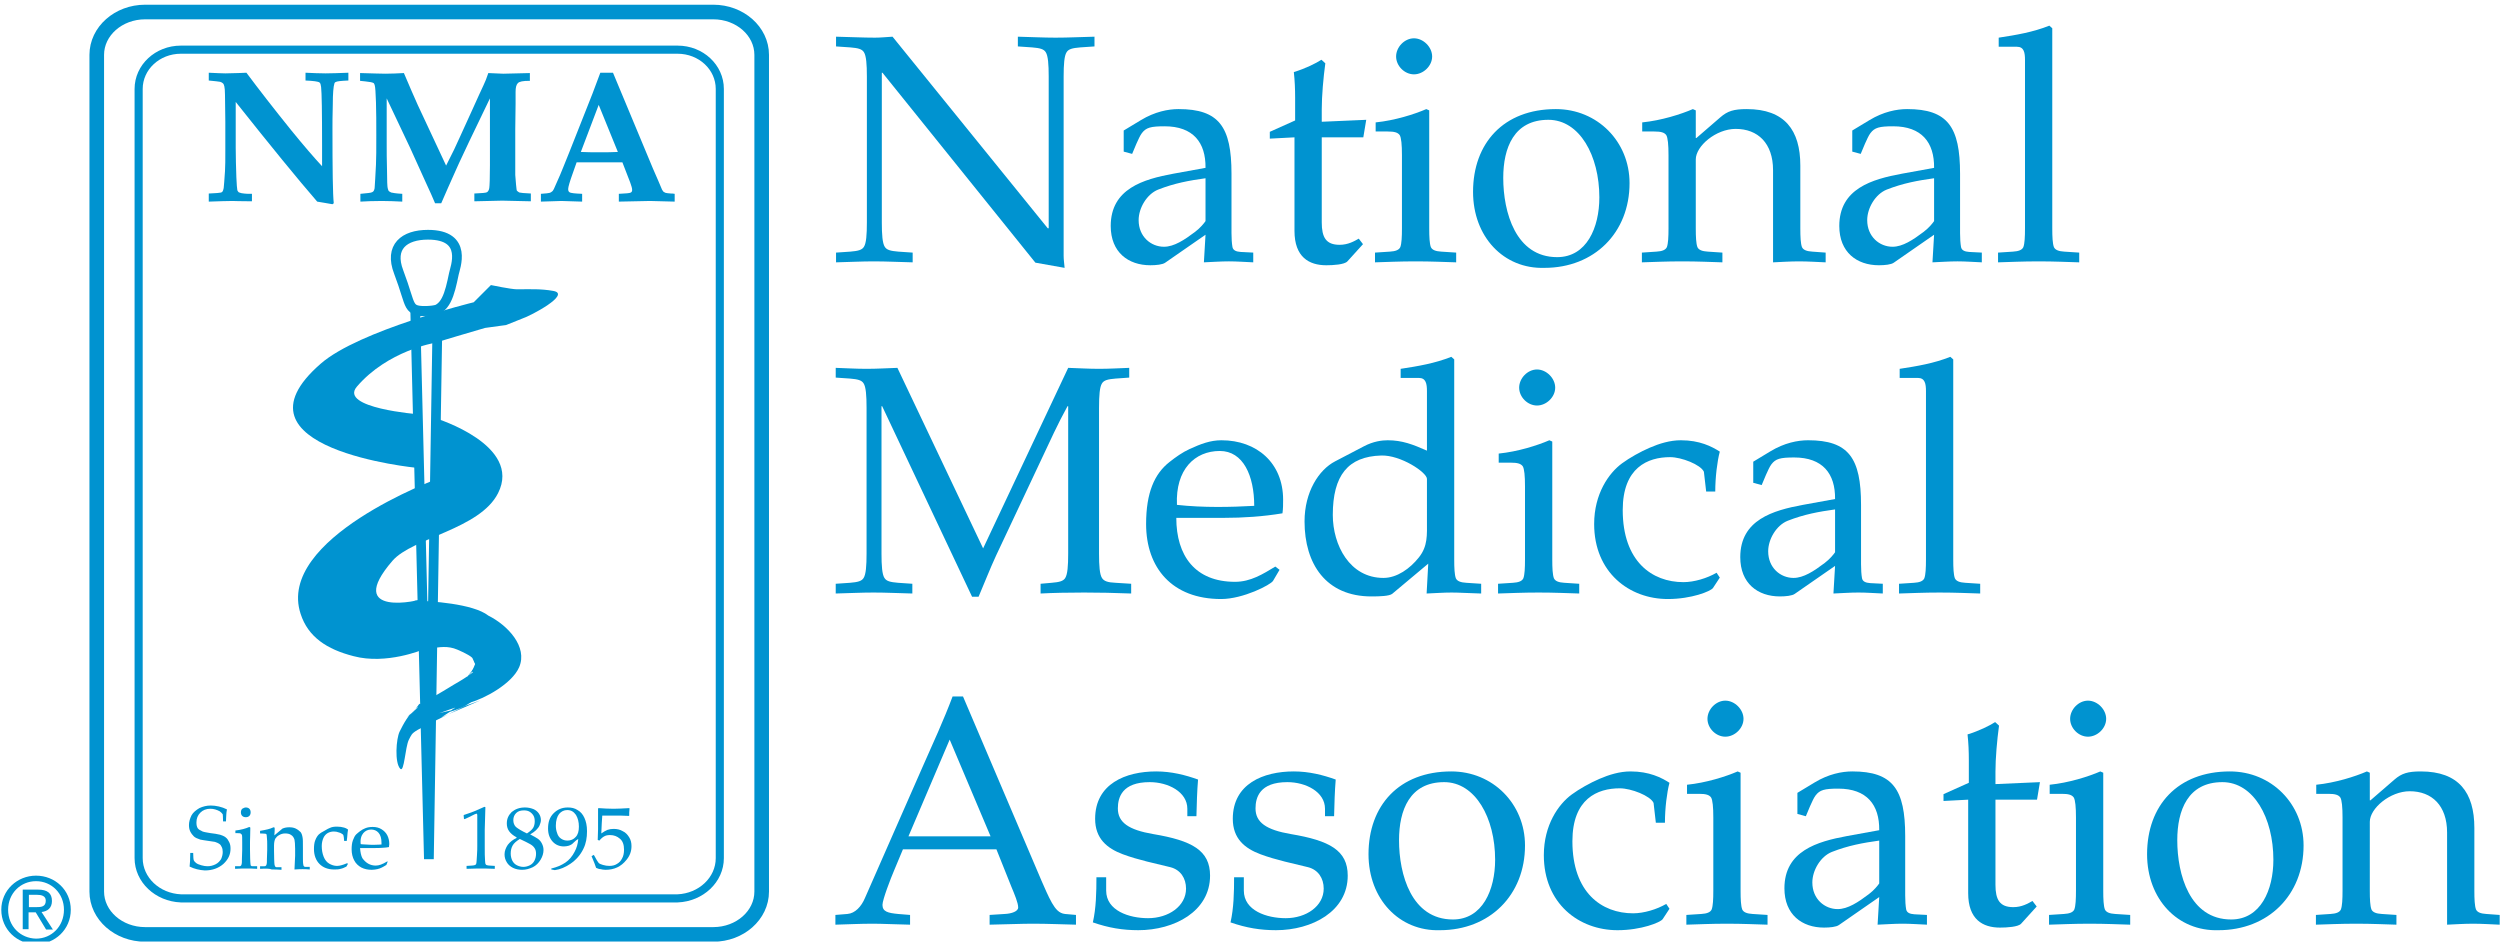 <?xml version="1.0" encoding="utf-8"?>
<!-- Generator: Adobe Illustrator 25.0.1, SVG Export Plug-In . SVG Version: 6.00 Build 0)  -->
<svg version="1.1" id="Layer_1" xmlns="http://www.w3.org/2000/svg" xmlns:xlink="http://www.w3.org/1999/xlink" x="0px" y="0px"
	 viewBox="0 0 770 290" style="enable-background:new 0 0 770 290;" xml:space="preserve">
<style type="text/css">
	.st0{fill:none;stroke:#0093D0;stroke-width:2;}
	.st1{fill:none;stroke:#0093D0;stroke-width:3;}
	.st2{fill:#0093D0;}
	.st3{fill:#5B57A6;}
	.st4{fill:none;stroke:#0093D0;stroke-width:2.5;}
	.st5{fill:none;stroke:#0093D0;stroke-width:4.5;}
</style>
<path class="st0" d="M129.5,163"/>
<polygon class="st1" points="127.9,96 134.8,95.5 132.1,264.6 "/>
<path class="st2" d="M145.9,93.1c0,0-35.3,8.6-47.1,18.9c-30.3,26.3,29.6,32.1,29.6,32.1l0.5-16.5c0,0-24.6-1.9-19-8.5
	c9.5-11.1,24-13.5,24-13.5l7-2.1l8.5-2.5l6.5-0.9l5-2c2.5-0.8,15.2-7.5,9.5-8.5c-3.9-0.7-7.2-0.5-11.2-0.5c-1.8,0-8-1.3-8-1.3"/>
<path class="st2" d="M134.4,128.9c0,0,26.5,8.2,19,23c-5.6,11.1-26.3,13.7-32.5,20.8c-15.3,17.7,9,12.3,9,11.7
	c0,2.7,0.3,15.7,0.3,15.7s-11.2,4.7-21.3,2c-8.2-2.1-14-5.9-16.3-13c-7.7-23.3,42.3-41.7,42.3-41.7L134.4,128.9z"/>
<path class="st3" d="M131.8,183.9"/>
<path class="st2" d="M146.6,205.1c1.5,1.8,1.8,1,0.2-1c-0.2-0.8-0.8,1.7-1.5,2.6c-0.1,0.2,1.5,0.9,1.4,0.9c-2,0.8-0.7-0.2-3.2,1.6
	c-4.7,2.9-2.8,1.8-2.5,2.2c1.3,2.1-0.4,6.1,3.7,5c4.5-1.2,13-5.8,15.2-10.9c2.7-6.3-3.5-12.9-9.5-15.9c-4.7-3.7-18-4.5-22.4-4.6
	c-2.5,0-1.3,11.4-1.3,13.9c0,3.3-7.4-1.2-0.8-1.2l-1.6,0.3c6.3,4.3,10.6-0.5,16.6,2.1c2.6,1.1,4.7,2.3,4.7,2.8"/>
<path class="st2" d="M146.6,205.1c0.8,0-3,3.7-2.7,3.3C144.3,208.1,146.2,205.4,146.6,205.1c1.7,1.1-6.4,5.5-6.7,5.7
	c-1.8,1.1-4.9,3-6.8,4c0.8-0.5-5.3,3.5-3.6,1.5l-1.6,2.2c-0.3,0.3,0.9-1,0.8-0.6l-3.4,3.1c0.2-0.2,2.3-2.4,2.7-2.5
	c-2.1,1.3-3.8,4.6-4.9,6.8c-1.1,2.2-1.6,9.7,0.2,11.5c1.2,1.2,1.5-6.6,2.6-8.9c1.6-3-0.2-1.7,17.4-10.5l4.7-1.7l-12,5.2l3.4-2.2
	l-4.4,1c0.8-0.1,7.3-2.7,4.5-1.3c-0.2,0.2-1.2,0.8-1.4,1c8.8-2.6,8.7-5.6,10.6-6.5c-0.3,0.4-0.4,1.3-0.7,1.7c0.3-0.2-0.3,0.2,0,0
	c2.1-1.4,3.5-4.7,2.2-6.8c-1.4-2.1-4.3-6.7-4.1-4.2L146.6,205.1z"/>
<path class="st1" d="M132.3,95.8c5,0,6.2-5.2,7.5-11.5c0.3-1.7,4.6-12-8-12c-7.3,0-12,3.7-9,11.5C127.1,95.1,125,95.8,132.3,95.8z"
	/>
<path class="st4" d="M208.7,276.7c7.2-0.3,13-5.7,13-12.4V27.4c0-6.7-5.8-12.1-13-12.1h-153c-7.2,0-13,5.4-13,12.1v236.9
	c0,6.7,5.8,12.1,13,12.4H208.7z"/>
<path class="st2" d="M64.4,59.6c2.2-0.1,3.4-0.2,3.7-0.3c0.2-0.1,0.4-0.2,0.5-0.4c0.1-0.2,0.2-0.5,0.3-1c0.1-0.7,0.2-2.5,0.4-5.2
	c0.1-1.6,0.1-3.6,0.1-6.1v-9.1l-0.1-8.2c0-1.4-0.1-2.3-0.2-2.7c-0.1-0.4-0.2-0.7-0.4-0.9c-0.2-0.2-0.5-0.4-0.9-0.5
	c-0.4-0.1-1.6-0.2-3.5-0.4v-2.4c2.3,0.1,4,0.2,5.1,0.2l4-0.1l2.5-0.1c3.8,5.1,8.3,10.9,13.7,17.6c3.9,4.8,7.1,8.5,9.6,11.2v-6.5
	c0-10.2-0.1-16.1-0.3-17.9c-0.1-0.7-0.2-1.2-0.5-1.4c-0.4-0.3-1.9-0.5-4.3-0.6v-2.4c2.2,0.1,4.3,0.2,6.2,0.2c1.8,0,4.2-0.1,7-0.2
	v2.4c-2.2,0.1-3.5,0.2-4,0.5c-0.2,0.1-0.2,0.2-0.3,0.4c-0.3,0.9-0.5,3.1-0.5,6.5c-0.1,3.4-0.1,5.9-0.1,7.5c0,12.6,0.1,20.2,0.4,22.9
	l-0.4,0.3c-1.5-0.3-3.1-0.5-4.7-0.8C91.8,55.3,83.4,45,72.6,31.4v14.1c0,2.9,0.1,6,0.2,9.1c0.1,2.2,0.2,3.5,0.3,4
	c0.1,0.2,0.2,0.4,0.4,0.6c0.2,0.1,0.5,0.2,0.9,0.3c1.2,0.2,2.1,0.2,2.6,0.2c0.1,0,0.3,0,0.6,0V62c-3.5,0-5.5-0.1-6-0.1
	c-1.8,0-4.2,0.1-7.3,0.2V59.6z"/>
<path class="st2" d="M111,62.1v-2.4c2.1-0.2,3.3-0.3,3.6-0.5c0.2-0.1,0.4-0.2,0.5-0.4c0.1-0.2,0.3-0.6,0.3-1.1
	c0.1-1.1,0.2-3.4,0.4-7c0.1-1.8,0.1-4.8,0.1-9c0-3.8,0-7.2-0.1-10.2c-0.1-2.9-0.2-4.7-0.4-5.3c-0.1-0.3-0.2-0.5-0.3-0.6
	c-0.2-0.1-0.4-0.2-0.9-0.3c-1.2-0.2-2.3-0.3-3.3-0.4v-2.4c3.8,0.1,6.4,0.2,7.8,0.2c1.9,0,3.8-0.1,5.7-0.2l2.4,5.6l1.9,4.3l8.7,18.6
	c1.9-3.7,3.3-6.6,4.2-8.7l3.6-7.9c2-4.4,3.2-7.1,3.7-8.1c0.5-1,1-2.3,1.5-3.8c2.4,0.1,3.9,0.2,4.6,0.2l8.2-0.2v2.4H163
	c-1.9,0-3,0.2-3.5,0.7c-0.5,0.5-0.7,1.4-0.7,2.7c0,1.6,0,2.8,0,3.6l-0.1,7.9v9.9c0,2.4,0,3.8,0,4.2c0.2,2.4,0.3,3.9,0.4,4.4
	c0,0.3,0.1,0.5,0.3,0.6c0.2,0.2,0.4,0.3,0.6,0.4c0.3,0.1,1.4,0.2,3.5,0.3v2.4l-8.8-0.2l-8.6,0.2v-2.4c2.3-0.1,3.6-0.2,3.9-0.4
	c0.3-0.2,0.6-0.6,0.7-1.3c0.1-0.7,0.2-3,0.2-7V30.3l-6.4,13.3l-3.1,6.6c-0.8,1.7-1.9,4.3-3.4,7.6c-0.9,2-1.6,3.6-2.1,4.8H134
	c-0.7-1.6-1.6-3.8-2.9-6.5c-2.1-4.7-3.7-8.2-4.8-10.6l-7.2-15.2v13.9c0,2.3,0,5.1,0.1,8.3c0,3.2,0.1,5,0.2,5.4
	c0.1,0.4,0.2,0.7,0.3,0.9c0.2,0.2,0.4,0.3,0.8,0.5c0.4,0.1,1.5,0.3,3.4,0.4v2.4c-2.1-0.1-4.1-0.2-6.3-0.2
	C114.9,61.9,112.7,62,111,62.1z"/>
<path class="st2" d="M184.4,32.3l5.9,14.5c-1.7,0.1-3.5,0.1-5.6,0.1c-2.2,0-4.1,0-5.8-0.1L184.4,32.3z M172.9,61.9l6.4,0.2v-2.4
	c-2.2-0.1-3.5-0.2-3.9-0.5c-0.3-0.2-0.4-0.5-0.4-1c0-0.6,0.5-2.3,1.4-4.8l1.2-3.4h14.1l2.4,6.2c0.4,1.1,0.6,1.8,0.6,2.3
	c0,0.4-0.1,0.6-0.4,0.8c-0.3,0.2-1.5,0.3-3.7,0.4v2.4l9.6-0.2l7.6,0.2v-2.4c-0.5-0.1-0.9-0.1-1.2-0.1c-0.9-0.1-1.4-0.1-1.6-0.2
	c-0.2-0.1-0.4-0.2-0.6-0.3c-0.2-0.2-0.3-0.4-0.5-0.7l-1.1-2.6l-1.7-3.9l-12.3-29.5h-3.9l-2.4,6.4l-7.2,18.2
	c-1.4,3.4-2.3,5.8-2.8,6.9c-1.1,2.5-1.7,3.9-1.9,4.3c-0.2,0.4-0.4,0.7-0.6,0.8c-0.2,0.2-0.4,0.3-0.7,0.4c-0.3,0.1-1.2,0.2-2.7,0.3
	v2.4L172.9,61.9z"/>
<path class="st2" d="M58.4,266.9c0.1-0.9,0.2-2.2,0.2-4.2h0.9c0,1.3,0.1,2.1,0.2,2.3c0.1,0.2,0.3,0.5,0.7,0.8
	c0.4,0.3,0.9,0.5,1.6,0.7c0.7,0.2,1.3,0.3,1.9,0.3c0.9,0,1.7-0.2,2.5-0.6c0.8-0.4,1.3-1,1.7-1.6c0.3-0.7,0.5-1.4,0.5-2.2
	c0-0.6-0.1-1.1-0.3-1.5c-0.2-0.4-0.4-0.8-0.8-1c-0.4-0.3-0.8-0.4-1.3-0.6c-0.3-0.1-1-0.1-2-0.3c-1-0.1-1.8-0.3-2.5-0.4
	c-0.9-0.3-1.6-0.6-2-1c-0.4-0.4-0.8-0.9-1.1-1.5c-0.3-0.6-0.4-1.3-0.4-2c0-1,0.3-2,0.8-3c0.5-0.9,1.4-1.6,2.4-2.2
	c1.1-0.5,2.2-0.8,3.5-0.8c0.8,0,1.6,0.1,2.5,0.3c0.9,0.2,1.7,0.5,2.5,0.9c-0.1,0.6-0.2,1.1-0.2,1.6c0,0.5-0.1,1.2-0.1,2.1h-0.9
	c0-1.4-0.1-2.1-0.1-2.2c-0.2-0.3-0.5-0.6-0.9-0.9c-0.9-0.5-1.9-0.8-2.9-0.8c-1.3,0-2.3,0.4-3.1,1.2c-0.8,0.8-1.2,1.8-1.2,3
	c0,0.8,0.1,1.3,0.4,1.8c0.3,0.4,0.8,0.7,1.5,1c0.5,0.2,1.3,0.3,2.4,0.5c1.1,0.1,2.1,0.3,3,0.5c0.8,0.3,1.4,0.5,1.8,0.9
	c0.4,0.3,0.7,0.8,1,1.4c0.3,0.6,0.4,1.2,0.4,2c0,1.8-0.7,3.3-2.2,4.7c-1.5,1.3-3.4,2-5.7,2C61.4,268,59.8,267.6,58.4,266.9z"/>
<path class="st2" d="M75.7,248.7c0.4,0,0.8,0.1,1.1,0.4c0.3,0.3,0.4,0.7,0.4,1.1c0,0.4-0.1,0.8-0.4,1.1c-0.3,0.3-0.7,0.4-1.1,0.4
	c-0.4,0-0.8-0.1-1.1-0.4c-0.3-0.3-0.4-0.7-0.4-1.1c0-0.4,0.1-0.8,0.4-1.1C75,248.9,75.3,248.7,75.7,248.7z M72.5,256.6v-0.8
	c1.7-0.2,3.2-0.6,4.3-1.1l0.3,0.2c0,1.9-0.1,3.4-0.1,4.4v2.4c0,2.3,0.1,3.6,0.1,3.8c0,0.4,0.1,0.8,0.1,1c0,0.1,0.1,0.1,0.2,0.2
	c0.1,0.1,0.2,0.1,0.3,0.1c0.1,0,0.6,0,1.5,0v0.8c-1.4-0.1-2.4-0.1-3.3-0.1c-0.7,0-1.9,0-3.5,0.1v-0.8l1.3,0c0.2,0,0.3,0,0.4-0.1
	c0.1-0.1,0.2-0.1,0.2-0.2c0.1-0.2,0.2-0.5,0.2-0.9c0-0.1,0-1.4,0.1-3.8v-2.3c0-1.3,0-2.1-0.1-2.4c-0.1-0.1-0.2-0.2-0.3-0.3
	C74.1,256.6,73.5,256.6,72.5,256.6z"/>
<path class="st2" d="M80.1,267.6v-0.8l1.3,0c0.2,0,0.3,0,0.4-0.1c0.1-0.1,0.2-0.1,0.2-0.2c0.1-0.2,0.2-0.5,0.2-0.9
	c0-0.1,0-1.4,0.1-3.8v-1.6c0-0.7,0-1.5-0.1-2.3c0-0.5-0.1-0.8-0.1-0.9c-0.1-0.1-0.2-0.2-0.3-0.2c-0.1,0-0.7-0.1-1.7-0.1v-0.8
	c1.8-0.3,3.1-0.6,3.9-1c0.2-0.1,0.3-0.1,0.4-0.1c0.1,0,0.1,0,0.1,0.1c0,0,0.1,0.1,0.1,0.2c0,0.1,0,0.1,0,0.2c0,0.3,0,1-0.1,2
	l2.5-2.1c0.7-0.3,1.4-0.4,2.1-0.4c0.7,0,1.4,0.1,2,0.4c0.6,0.3,1.1,0.7,1.5,1.1c0.3,0.4,0.5,1,0.6,1.7c0.1,0.4,0.1,1.5,0.1,3.4v2.4
	c0,1.2,0,2,0.1,2.4c0,0.3,0.1,0.5,0.2,0.6c0.1,0.1,0.2,0.2,0.4,0.2l1.4,0v0.8c-0.9-0.1-1.6-0.1-2.2-0.1c-0.5,0-1.3,0-2.5,0.1
	c0.1-2.2,0.2-3.6,0.2-4.2v-2.2c0-1.4-0.1-2.3-0.2-2.8c-0.2-0.6-0.5-1.1-1-1.4c-0.5-0.4-1.2-0.5-1.9-0.5c-0.7,0-1.3,0.2-1.8,0.5
	c-0.6,0.3-0.9,0.7-1.2,1.1c-0.2,0.4-0.4,1.1-0.4,2.1v1.6c0,2.3,0.1,3.6,0.1,3.8c0,0.4,0.1,0.8,0.2,1c0,0.1,0.1,0.1,0.2,0.2
	c0.1,0.1,0.2,0.1,0.3,0.1c0.1,0,0.5,0,1.5,0v0.8c-1.1-0.1-2.1-0.1-3-0.1C83.1,267.5,81.8,267.5,80.1,267.6z"/>
<path class="st2" d="M107.2,266l-0.5,0.9c-0.6,0.3-1.2,0.6-1.8,0.7c-0.6,0.2-1.3,0.2-2,0.2c-1.9,0-3.4-0.6-4.5-1.7
	c-1.1-1.1-1.7-2.7-1.7-4.6c0-1,0.1-2,0.4-2.7c0.3-0.8,0.7-1.4,1.1-1.8c0.3-0.3,0.9-0.7,1.7-1.1c0.8-0.5,1.4-0.8,1.7-0.9
	c0.6-0.3,1.3-0.4,2.2-0.4c0.8,0,1.5,0.1,2.2,0.3c0.4,0.1,0.8,0.3,1.2,0.6c-0.1,0.7-0.2,1.2-0.2,1.6c0,0.4-0.1,1-0.2,1.9h-0.8
	c-0.1-0.9-0.1-1.4-0.2-1.6c0-0.1-0.1-0.3-0.2-0.4c-0.3-0.2-0.7-0.5-1.2-0.6c-0.5-0.2-1-0.3-1.6-0.3c-0.7,0-1.4,0.2-1.9,0.5
	c-0.5,0.3-1,0.8-1.3,1.5c-0.3,0.7-0.5,1.5-0.5,2.5c0,1.2,0.2,2.3,0.6,3.3c0.4,1,1,1.7,1.7,2.1c0.7,0.4,1.5,0.7,2.4,0.7
	c0.5,0,0.9-0.1,1.3-0.2c0.4-0.1,1-0.3,1.7-0.6L107.2,266z"/>
<path class="st2" d="M111.9,256.6c0.6-0.7,1.4-1.1,2.4-1.1c0.9,0,1.7,0.3,2.3,1c0.6,0.7,0.9,1.7,0.9,3.1c0,0.1,0,0.3,0,0.5
	c-0.4,0-1.2,0.1-2.3,0.1c-0.5,0-1.4,0-2.7-0.1c-0.7,0-1.2-0.1-1.4-0.1C110.9,258.5,111.3,257.3,111.9,256.6z M119.3,265.3
	c-0.8,0.5-1.5,0.8-2,1c-0.5,0.2-1.1,0.3-1.6,0.3c-0.8,0-1.6-0.2-2.3-0.6c-0.7-0.4-1.3-1-1.8-1.7c-0.4-0.8-0.6-1.8-0.7-3.1h4.3
	c1,0,1.9,0,2.9-0.1c0.5,0,1.1-0.1,1.7-0.2c0-0.4,0.1-0.7,0.1-0.9c0-1-0.2-1.9-0.6-2.7c-0.4-0.8-1-1.4-1.8-1.9
	c-0.8-0.5-1.7-0.7-2.7-0.7c-0.8,0-1.6,0.1-2.3,0.4c-0.5,0.2-1.1,0.5-1.6,0.9c-0.5,0.4-0.9,0.7-1.2,1c-0.4,0.4-0.7,1-1,1.8
	c-0.3,0.8-0.4,1.8-0.4,2.8c0,1.3,0.3,2.5,0.8,3.4c0.5,1,1.3,1.7,2.2,2.2c1,0.5,2,0.7,3.2,0.7c0.6,0,1.2-0.1,1.7-0.2
	c0.5-0.1,1-0.3,1.4-0.5c0.3-0.1,0.7-0.4,1.4-0.8l0.4-1L119.3,265.3z"/>
<path class="st2" d="M143.1,252.3l-0.2-0.1l-0.1-1.1l0.1-0.1c1-0.3,2-0.7,3.1-1.1c1.7-0.7,2.7-1.2,3.2-1.4l0.3,0.1
	c-0.1,4.1-0.2,6.4-0.2,7v5c0,2,0,3.5,0.1,4.5c0,0.6,0.1,1,0.2,1.1c0.1,0.2,0.3,0.3,0.5,0.3c0.2,0.1,1,0.1,2.3,0.2v0.9
	c-2.3-0.1-3.7-0.1-4.2-0.1c-0.4,0-1.9,0-4.5,0.1v-0.9c1.4-0.1,2.1-0.1,2.3-0.2c0.2,0,0.4-0.1,0.5-0.2c0.1-0.1,0.2-0.2,0.2-0.4
	c0.1-0.3,0.1-1.1,0.2-2.4c0.1-1.3,0.1-2.3,0.1-3v-5.3c0-2.1,0-3.5,0-4c0-0.2,0-0.4-0.1-0.5c0,0-0.1-0.1-0.1-0.1
	c-0.1,0-0.3,0.1-0.6,0.2C144.6,251.6,143.6,252.1,143.1,252.3z"/>
<path class="st2" d="M158.9,254.7c-0.5-0.5-0.8-1.2-0.8-2.1c0-0.9,0.3-1.6,0.9-2.2c0.6-0.6,1.4-0.8,2.4-0.8c0.6,0,1.2,0.1,1.7,0.4
	c0.5,0.3,0.9,0.7,1.2,1.2c0.3,0.5,0.4,1.1,0.4,1.8c0,0.8-0.2,1.5-0.5,2c-0.4,0.6-1,1.1-1.9,1.7C160.6,255.9,159.5,255.2,158.9,254.7
	z M159.1,258.1c-1.1,0.5-2,1.2-2.7,2.1c-0.6,0.9-1,1.9-1,2.9c0,0.9,0.2,1.7,0.7,2.5c0.4,0.7,1.1,1.3,1.9,1.7
	c0.8,0.4,1.8,0.6,2.8,0.6c1.2,0,2.2-0.3,3.3-0.8c1-0.5,1.8-1.3,2.4-2.3c0.6-1,0.9-2,0.9-3c0-0.8-0.2-1.4-0.5-2
	c-0.3-0.6-0.7-1.1-1.3-1.5c-0.4-0.3-1.2-0.7-2.3-1.3V257c0.8-0.5,1.4-0.9,1.8-1.3c0.5-0.5,0.9-1,1.1-1.5c0.2-0.5,0.4-1.1,0.4-1.6
	c0-0.7-0.2-1.4-0.6-2c-0.4-0.6-1-1.1-1.7-1.4c-0.8-0.3-1.6-0.5-2.6-0.5c-1.7,0-3,0.5-4.1,1.4c-1,1-1.5,2.1-1.5,3.5
	c0,0.9,0.2,1.7,0.7,2.4c0.5,0.7,1.2,1.3,2.3,1.9V258.1z M163.3,260c0.7,0.4,1.1,0.8,1.4,1.3c0.3,0.5,0.4,1,0.4,1.7
	c0,0.8-0.2,1.5-0.5,2.1c-0.3,0.6-0.8,1.1-1.4,1.4c-0.6,0.3-1.3,0.5-2,0.5c-0.7,0-1.4-0.2-2-0.5c-0.6-0.3-1.1-0.8-1.4-1.4
	c-0.3-0.6-0.5-1.4-0.5-2.2c0-1,0.2-1.8,0.6-2.5c0.4-0.7,1.1-1.3,2.2-2C161.6,259.1,162.6,259.6,163.3,260z"/>
<path class="st2" d="M172.2,250.7c0.7-0.8,1.5-1.2,2.5-1.2c1.2,0,2,0.5,2.7,1.5c0.6,1,0.9,2.2,0.9,3.6c0,1.4-0.3,2.5-1,3.2
	c-0.6,0.7-1.5,1.1-2.5,1.1c-0.8,0-1.4-0.2-2-0.6c-0.6-0.4-1-1-1.2-1.7c-0.3-0.8-0.4-1.5-0.4-2.3
	C171.2,252.7,171.6,251.5,172.2,250.7z M170.9,268c1.6-0.2,3.2-0.9,4.7-1.9c1.8-1.2,3.2-2.8,4.1-4.7c0.8-1.6,1.1-3.4,1.1-5.4
	c0-1.7-0.3-3-0.8-4.1c-0.5-1.1-1.2-1.9-2.1-2.4c-0.9-0.6-1.9-0.8-3-0.8c-1.8,0-3.2,0.6-4.4,1.8c-1.2,1.2-1.7,2.7-1.7,4.7
	c0,1.7,0.5,3,1.4,4c0.9,1,2.1,1.5,3.5,1.5c0.5,0,1-0.1,1.4-0.2c0.3-0.1,0.6-0.2,0.9-0.4c0.2-0.1,0.4-0.3,0.7-0.6
	c0.5-0.5,1-0.9,1.4-1.1c-0.1,1.5-0.5,2.8-1.1,3.9c-0.7,1.4-1.7,2.6-2.9,3.4c-1.2,0.8-2.6,1.4-4.3,1.8v0.3L170.9,268z"/>
<path class="st2" d="M183.6,267.3c-0.2-0.6-0.4-1.1-0.5-1.4l-0.9-2.2l0.7-0.4c0.8,1.5,1.3,2.3,1.5,2.5c0.2,0.2,0.6,0.4,1.3,0.6
	c0.7,0.2,1.3,0.3,2,0.3c0.9,0,1.7-0.2,2.3-0.6c0.7-0.4,1.2-0.9,1.6-1.7c0.4-0.7,0.6-1.6,0.6-2.7c0-1.5-0.4-2.7-1.3-3.4
	c-0.8-0.7-1.8-1.1-3-1.1c-0.7,0-1.3,0.1-1.8,0.4c-0.4,0.2-0.9,0.6-1.5,1.3l-0.5-0.2l0.1-3.3c0-0.5,0-0.9,0-1.2v-2.4
	c0-0.7,0-1.4,0-2.1c0-0.3,0-0.5,0-0.7l0.2-0.1c1.5,0.1,3,0.2,4.6,0.2c1.3,0,3-0.1,4.8-0.2l0.1,0.1c0,0.5-0.1,0.9-0.1,1.3
	c0,0.2,0,0.5,0,0.9l-0.1,0.1c-1.2-0.1-3.1-0.1-5.6-0.1c-0.9,0-1.8,0-2.6,0c-0.1,1.2-0.2,3.1-0.3,5.5c0.7-0.5,1.4-0.9,1.9-1.1
	c0.6-0.2,1.2-0.3,1.9-0.3c1,0,2,0.2,2.8,0.7c0.9,0.4,1.5,1.1,2,1.9c0.5,0.8,0.7,1.7,0.7,2.7c0,1.6-0.5,3-1.6,4.3c-1.6,2-3.7,3-6.4,3
	c-0.6,0-1.1-0.1-1.5-0.2C184.5,267.7,184.1,267.5,183.6,267.3z"/>
<path class="st2" d="M2.5,280.2c0-5,3.8-8.8,8.6-8.8c4.8,0,8.6,3.8,8.6,8.8c0,5.1-3.8,8.9-8.6,8.9C6.3,289,2.5,285.3,2.5,280.2z
	 M11.1,290.8c5.8,0,10.7-4.5,10.7-10.6c0-6.1-4.9-10.5-10.7-10.5c-5.8,0-10.7,4.5-10.7,10.5C0.4,286.3,5.3,290.8,11.1,290.8z
	 M8.9,281H11l3.2,5.3h2.1l-3.5-5.4c1.8-0.2,3.2-1.2,3.2-3.4c0-2.4-1.4-3.5-4.3-3.5H7v12.2h1.8V281z M8.9,279.4v-3.8h2.5
	c1.3,0,2.7,0.3,2.7,1.8c0,1.9-1.4,2-3,2H8.9z"/>
<path class="st5" d="M219.7,287.8c8.2,0,14.9-5.9,14.9-13.2V16.9c0-7.3-6.7-13.2-14.9-13.2h-175c-8.2,0-14.9,5.9-14.9,13.2v257.7
	c0,7.3,6.7,13.2,14.9,13.2H219.7z"/>
<g>
	<path class="st2" d="M267,23.6c0-3.8-0.2-6.4-0.9-7.5c-0.6-1-1.8-1.3-4.2-1.5l-4.4-0.3v-3c4.4,0.1,8.4,0.3,12,0.3
		c1.8,0,3.6-0.2,5.4-0.3l47.8,59h0.3V23.6c0-3.8-0.2-6.4-0.9-7.5c-0.6-1-1.8-1.3-4.2-1.5l-4.4-0.3l0-3c4,0.1,8,0.3,11.6,0.3
		c4,0,7.6-0.2,12-0.3v3l-4.4,0.3c-2.4,0.2-3.6,0.5-4.2,1.5c-0.7,1.1-0.9,3.7-0.9,7.5v55.2c0,1.2,0.2,2.5,0.3,3.7l-9-1.6l-47.1-58.5
		h-0.2v46.1c0,3.8,0.2,6.4,0.9,7.5c0.6,1,1.8,1.3,4.2,1.5l4.4,0.3l0,3c-4.4-0.1-8-0.3-12-0.3c-3.6,0-7.6,0.2-11.6,0.3v-3l4.4-0.3
		c2.4-0.2,3.6-0.5,4.2-1.5c0.7-1.1,0.9-3.7,0.9-7.5V23.6z"/>
	<path class="st2" d="M371.3,51.7c0.1-7.8-3.8-12.8-12.6-12.8c-4.3,0-5.7,0.4-7,2.1c-0.6,0.8-1.1,2-1.7,3.3l-1.3,3.1l-2.6-0.7v-6.5
		l5.3-3.2c4.3-2.6,8.4-3.4,11.6-3.4c12.5,0,16.3,5.5,16.3,19.9v18.3c0,1.6,0.1,3.2,0.3,4.3c0.2,1,1.1,1.4,2.5,1.5l3.9,0.2l0,3
		c-2.5-0.1-5-0.3-7.5-0.3c-2.6,0-5.1,0.2-7.7,0.3l0.5-8.5l-12.4,8.6c-0.8,0.6-2.8,0.8-4.6,0.8c-6.8,0-12.2-4-12.2-12.1
		c0-11.5,10.1-14.4,19.3-16.1L371.3,51.7z M371.3,54.9c-5,0.7-9.5,1.5-14.6,3.5c-3.5,1.4-6,5.7-6,9.4c0,5.1,3.8,8.2,7.8,8.2
		c3.1,0,6.3-2.1,9.6-4.6c1.6-1.2,2.8-2.7,3.2-3.3V54.9z"/>
	<path class="st2" d="M391.1,42.7v-2.1l7.8-3.5v-7c0-2.6-0.1-5.2-0.4-7.9c3.6-1.1,6.8-2.7,8.5-3.8l1.2,1.1c-0.6,4.4-1.1,10-1.1,14.2
		v3.8l13.7-0.6l-0.9,5.4h-12.8v26.2c0,4.6,1.3,6.9,5.5,6.9c2.6,0,4.5-1.1,5.9-1.9l1.3,1.7l-4.8,5.3c-0.9,1-4.4,1.2-6.5,1.2
		c-5.3,0-9.8-2.5-9.8-10.6V42.3L391.1,42.7z"/>
	<path class="st2" d="M440.2,70.3c0,2.7,0.1,4.7,0.5,5.8c0.4,0.9,1.5,1.3,3.2,1.4l4.6,0.3l0,3c-3.6-0.1-7.6-0.3-12.5-0.3
		c-4.9,0-8.9,0.2-12.5,0.3v-3l4.6-0.3c1.7-0.1,2.8-0.5,3.2-1.4c0.4-1.1,0.5-3.1,0.5-5.8V47.8c0-3.2-0.2-5.4-0.7-6.2
		c-0.6-0.8-1.6-1.1-3.7-1.1h-3.7v-2.8c5.9-0.6,11.9-2.5,15.6-4.1l0.9,0.4V70.3z M441.1,17.4c0,2.9-2.7,5.5-5.6,5.5
		c-2.9,0-5.5-2.6-5.5-5.5c0-2.9,2.6-5.6,5.5-5.6C438.4,11.8,441.1,14.5,441.1,17.4z"/>
	<path class="st2" d="M453.7,59.1c0-15,9.4-25.5,25.5-25.5c12.8,0,22.7,10,22.7,22.8c0,15.3-10.9,26.1-26.2,26.1
		C463.1,82.9,453.7,72.9,453.7,59.1z M463,54.8c0,10.5,3.8,24.4,16.6,24.4c9.1,0,13-9.1,13-18.4c0-12.9-6.1-23.9-15.7-23.9
		C466.3,36.9,463,45.5,463,54.8z"/>
	<path class="st2" d="M522.3,70.3c0,2.7,0.1,4.7,0.5,5.8c0.4,0.9,1.5,1.3,3.2,1.4l4.5,0.3v3c-3.5-0.1-7.5-0.3-12.4-0.3
		c-4.9,0-8.9,0.2-12.4,0.3v-3l4.5-0.3c1.7-0.1,2.8-0.5,3.2-1.4c0.4-1.1,0.5-3.1,0.5-5.8V47.8c0-3.2-0.2-5.4-0.7-6.2
		c-0.6-0.8-1.6-1.1-3.7-1.1h-3.7v-2.8c5.9-0.6,11.9-2.5,15.6-4.1l0.9,0.4v8.5h0.2l7.4-6.4c2.2-1.9,4.1-2.5,8.1-2.5
		c11.7,0,16.5,6.5,16.5,17.4v19.3c0,2.7,0.1,4.7,0.5,5.8c0.4,0.9,1.5,1.3,3.2,1.4l4.1,0.3v3c-2.5-0.1-5.4-0.3-8.2-0.3
		s-5.7,0.2-8,0.3V52.4c0-8.3-4.7-12.7-11.5-12.7c-6.1,0-12.3,5.3-12.3,9.4V70.3z"/>
	<path class="st2" d="M595.7,51.7c0.1-7.8-3.8-12.8-12.6-12.8c-4.3,0-5.7,0.4-7,2.1c-0.6,0.8-1.1,2-1.7,3.3l-1.3,3.1l-2.6-0.7v-6.5
		l5.3-3.2c4.3-2.6,8.4-3.4,11.6-3.4c12.5,0,16.3,5.5,16.3,19.9v18.3c0,1.6,0.1,3.2,0.3,4.3c0.2,1,1.1,1.4,2.5,1.5l3.9,0.2v3
		c-2.5-0.1-5-0.3-7.5-0.3c-2.6,0-5.1,0.2-7.7,0.3l0.5-8.5l-12.4,8.6c-0.8,0.6-2.8,0.8-4.6,0.8c-6.8,0-12.2-4-12.2-12.1
		c0-11.5,10.1-14.4,19.3-16.1L595.7,51.7z M595.7,54.9c-5,0.7-9.5,1.5-14.6,3.5c-3.5,1.4-6,5.7-6,9.4c0,5.1,3.8,8.2,7.8,8.2
		c3.1,0,6.3-2.1,9.6-4.6c1.6-1.2,2.8-2.7,3.2-3.3V54.9z"/>
	<path class="st2" d="M623.7,18.5c0-2.3-0.3-4.1-2.5-4.1h-5.6v-2.8c5.3-0.8,10.6-1.7,15.6-3.7l0.9,0.8v61.6c0,2.7,0.1,4.7,0.5,5.8
		c0.4,0.9,1.5,1.3,3.2,1.4l4.6,0.3v3c-3.6-0.1-7.6-0.3-12.5-0.3c-4.9,0-8.9,0.2-12.5,0.3v-3l4.6-0.3c1.7-0.1,2.8-0.5,3.2-1.4
		c0.4-1.1,0.5-3.1,0.5-5.8V18.5z"/>
	<path class="st2" d="M338.5,170.5c0,3.8,0.2,6.4,0.9,7.5c0.6,1,1.8,1.4,4.2,1.5l4.8,0.3l0,3c-5.2-0.2-9.9-0.3-14.5-0.3
		c-4.9,0-9.6,0.1-13.4,0.3v-3l3.4-0.3c2.4-0.2,3.6-0.5,4.2-1.5c0.7-1.1,0.9-3.7,0.9-7.5v-45.4h-0.2c-1.5,2.7-2.9,5.5-4.2,8.2
		l-17.8,37.8c-1.9,4.1-3.6,8.5-5.4,12.7h-2l-27.7-58.7h-0.2v45.4c0,3.8,0.2,6.4,0.9,7.5c0.6,1,1.8,1.3,4.2,1.5l4.4,0.3l0,3
		c-4.4-0.1-8-0.3-12-0.3c-3.6,0-7.6,0.2-11.6,0.3v-3l4.4-0.3c2.4-0.2,3.6-0.5,4.2-1.5c0.7-1.1,0.9-3.7,0.9-7.5v-44.9
		c0-3.8-0.2-6.4-0.9-7.5c-0.6-1-1.8-1.3-4.2-1.5l-4.4-0.3v-3c3.1,0.1,6.3,0.3,9.5,0.3c3.2,0,6.4-0.2,9.5-0.3l26.4,55.6l26.2-55.6
		c3.2,0.1,6.3,0.3,9.5,0.3c3.2,0,6.4-0.2,9.3-0.3v3l-4.2,0.3c-2.4,0.2-3.6,0.5-4.2,1.5c-0.7,1.1-0.9,3.7-0.9,7.5V170.5z"/>
	<path class="st2" d="M395.2,153.9c0,1.4,0,2.8-0.2,4.2c-6,1-12.1,1.4-18.1,1.4h-14.6c0,11.7,5.8,19.7,18.1,19.7
		c4.8,0,8.6-2.4,12.4-4.7l1.3,1l-2,3.4c-0.7,1.2-9.2,5.6-16,5.6c-15.1,0-23.1-9.6-23.1-23.1c0-9.7,2.6-15.5,7.2-19.1
		c1.9-1.5,4-3,6.2-4c3.5-1.6,6.4-2.7,9.8-2.7C387.1,135.6,395.2,142.6,395.2,153.9z M362.5,155.5c8.2,0.9,16.6,0.7,23.8,0.3
		c0-9.3-3.4-16.9-10.6-16.9C368,138.9,362,144.6,362.5,155.5z"/>
	<path class="st2" d="M439.5,120.5c0-2.3-0.3-4.1-2.5-4.1h-5.6v-2.8c5.3-0.8,10.6-1.7,15.6-3.7l0.9,0.8v61.6c0,2.7,0.1,4.7,0.5,5.8
		c0.4,0.9,1.5,1.3,3.2,1.4l4.6,0.3l0,3c-4.1-0.1-6.6-0.3-9.1-0.3c-2.6,0-5.1,0.2-7.7,0.3l0.5-9.2l-11.1,9.3
		c-0.9,0.7-3.8,0.8-6.4,0.8c-14,0-20.6-10-20.6-23.1c0-9.1,4.4-15.9,9.4-18.5l8.8-4.6c3-1.6,5.7-1.9,7.4-1.9c4.5,0,7.8,1.3,12.1,3.2
		V120.5z M439.5,147.5c0-2-8.1-7.4-14.1-7.2c-10.2,0.3-14.9,6.1-14.9,18.3c0,9.3,5.2,19.4,15.6,19.4c4.2,0,8.2-2.9,10.9-6.3
		c2.8-3.5,2.5-6.9,2.5-11.3V147.5z"/>
	<path class="st2" d="M478.1,172.3c0,2.7,0.1,4.7,0.5,5.8c0.4,0.9,1.5,1.3,3.2,1.4l4.6,0.3v3c-3.6-0.1-7.6-0.3-12.5-0.3
		c-4.9,0-8.9,0.2-12.5,0.3v-3l4.6-0.3c1.7-0.1,2.8-0.5,3.2-1.4c0.4-1.1,0.5-3.1,0.5-5.8v-22.5c0-3.2-0.2-5.4-0.7-6.2
		c-0.6-0.8-1.6-1.1-3.7-1.1h-3.7v-2.8c5.9-0.6,11.9-2.5,15.6-4.1l0.9,0.4V172.3z M479,119.4c0,2.9-2.7,5.5-5.6,5.5
		c-2.9,0-5.5-2.6-5.5-5.5c0-2.9,2.6-5.6,5.5-5.6C476.3,113.8,479,116.5,479,119.4z"/>
	<path class="st2" d="M525.5,151.4l-0.7-6.1c-1-2.2-6.9-4.5-10.4-4.5c-6.9,0-14.6,3.2-14.6,16.3c0,15.8,9,22.2,18.7,22.2
		c3.3,0,7.3-1.2,10.2-2.9l1,1.5l-2.1,3.2c-0.7,1-6.6,3.4-13.9,3.4c-11.9,0-22.7-8.2-22.7-23.1c0-9.3,4.5-15.7,8.6-18.7
		c2.3-1.7,5.7-3.6,8.5-4.8c3-1.3,6.3-2.3,9.6-2.3c5.8,0,9.5,1.9,12,3.5c-0.8,3-1.4,7.9-1.4,12.3H525.5z"/>
	<path class="st2" d="M565.2,153.7c0.1-7.8-3.8-12.8-12.6-12.8c-4.3,0-5.7,0.4-7,2.1c-0.6,0.8-1.1,2-1.7,3.3l-1.3,3.1l-2.6-0.7v-6.5
		l5.3-3.2c4.3-2.6,8.4-3.4,11.6-3.4c12.5,0,16.3,5.5,16.3,19.9v18.3c0,1.6,0.1,3.2,0.3,4.3c0.2,1,1.1,1.4,2.5,1.5l3.9,0.2v3
		c-2.5-0.1-5-0.3-7.5-0.3c-2.6,0-5.1,0.2-7.7,0.3l0.5-8.5l-12.4,8.6c-0.8,0.6-2.8,0.8-4.6,0.8c-6.8,0-12.2-4-12.2-12.1
		c0-11.5,10.1-14.4,19.3-16.1L565.2,153.7z M565.2,156.9c-5,0.7-9.5,1.5-14.6,3.5c-3.5,1.4-6,5.7-6,9.4c0,5.1,3.8,8.2,7.8,8.2
		c3.1,0,6.3-2.1,9.6-4.6c1.6-1.2,2.8-2.7,3.2-3.3V156.9z"/>
	<path class="st2" d="M593.2,120.5c0-2.3-0.3-4.1-2.5-4.1h-5.6v-2.8c5.3-0.8,10.6-1.7,15.6-3.7l0.9,0.8v61.6c0,2.7,0.1,4.7,0.5,5.8
		c0.4,0.9,1.5,1.3,3.2,1.4l4.6,0.3v3c-3.6-0.1-7.6-0.3-12.5-0.3c-4.9,0-8.9,0.2-12.5,0.3v-3l4.6-0.3c1.7-0.1,2.8-0.5,3.2-1.4
		c0.4-1.1,0.5-3.1,0.5-5.8V120.5z"/>
	<path class="st2" d="M320.8,271.3c0.9,2,2,4.7,3.2,6.8c1.1,1.9,2.2,3.2,4,3.4l3.4,0.3l0,3c-4.4-0.1-8.8-0.3-13.3-0.3
		c-3.5,0-7.9,0.2-13.3,0.3v-3l4.7-0.3c2.1-0.1,4.1-0.8,4.1-2c0-1.4-1.1-4-2.1-6.4l-4.6-11.5h-28.8l-2.8,6.7
		c-0.9,2.1-3.5,8.8-3.5,10.4c0,2.1,1.7,2.5,4.8,2.8l3.7,0.3v3c-4.8-0.1-8.6-0.3-11.5-0.3c-3.9,0-7.7,0.2-11.5,0.3v-3l3.7-0.3
		c2.4-0.2,4.3-2.3,5.4-4.9l17.8-40.5c3.1-7,6.5-14.4,9.2-21.6h3.2L320.8,271.3z M305.1,257.6l-12.6-29.8l-12.7,29.8H305.1z"/>
	<path class="st2" d="M340.7,270.2v4.1c0,6.2,7.1,8.5,12.9,8.5c6.3,0,11.7-3.7,11.7-9.1c0-3.2-1.7-5.8-4.8-6.6
		c-4.4-1.1-9.9-2.2-14.7-4c-4.8-1.8-8.5-4.8-8.5-10.9c0-10.8,9.4-14.6,18.8-14.6c4.7,0,9,1.1,12.9,2.5c-0.3,3.6-0.4,7.3-0.5,11.3
		h-2.8v-2.3c0-5.2-5.9-8.2-11.6-8.2c-8.5,0-9.8,4.7-9.8,8.1c0,4.3,3.3,6.6,10.9,7.9c11.9,2,17.5,5,17.5,12.8c0,11-11,16.8-22.1,16.8
		c-4.8,0-9.1-0.7-14-2.4c1-4.4,1.1-9.2,1.1-13.9H340.7z"/>
	<path class="st2" d="M383.1,270.2v4.1c0,6.2,7.1,8.5,12.9,8.5c6.3,0,11.7-3.7,11.7-9.1c0-3.2-1.7-5.8-4.8-6.6
		c-4.4-1.1-9.9-2.2-14.7-4c-4.8-1.8-8.5-4.8-8.5-10.9c0-10.8,9.4-14.6,18.8-14.6c4.7,0,9,1.1,12.9,2.5c-0.3,3.6-0.4,7.3-0.5,11.3
		h-2.8v-2.3c0-5.2-5.9-8.2-11.6-8.2c-8.5,0-9.8,4.7-9.8,8.1c0,4.3,3.3,6.6,10.9,7.9c11.9,2,17.5,5,17.5,12.8c0,11-11,16.8-22.1,16.8
		c-4.8,0-9.1-0.7-14-2.4c1-4.4,1.1-9.2,1.1-13.9H383.1z"/>
	<path class="st2" d="M421.5,263.1c0-15,9.4-25.5,25.5-25.5c12.8,0,22.7,10,22.7,22.8c0,15.3-10.9,26.1-26.2,26.1
		C431,286.9,421.5,276.9,421.5,263.1z M430.9,258.8c0,10.5,3.8,24.4,16.6,24.4c9.1,0,13-9.1,13-18.4c0-12.9-6.1-23.9-15.7-23.9
		C434.2,240.9,430.9,249.5,430.9,258.8z"/>
	<path class="st2" d="M510,253.4l-0.7-6.1c-1-2.2-6.9-4.5-10.4-4.5c-6.9,0-14.6,3.2-14.6,16.3c0,15.8,9,22.2,18.7,22.2
		c3.3,0,7.3-1.2,10.2-2.9l1,1.5l-2.1,3.2c-0.7,1-6.6,3.4-13.9,3.4c-11.9,0-22.7-8.2-22.7-23.1c0-9.3,4.5-15.7,8.6-18.7
		c2.3-1.7,5.7-3.6,8.5-4.8c3-1.3,6.3-2.3,9.6-2.3c5.8,0,9.5,1.9,12,3.5c-0.8,3-1.4,7.9-1.4,12.3H510z"/>
	<path class="st2" d="M536.1,274.3c0,2.7,0.1,4.7,0.5,5.8c0.4,0.9,1.5,1.3,3.2,1.4l4.6,0.3l0,3c-3.6-0.1-7.6-0.3-12.5-0.3
		c-4.9,0-8.9,0.2-12.5,0.3v-3l4.6-0.3c1.7-0.1,2.8-0.5,3.2-1.4c0.4-1.1,0.5-3.1,0.5-5.8v-22.5c0-3.2-0.2-5.4-0.7-6.2
		c-0.6-0.8-1.6-1.1-3.7-1.1h-3.7v-2.8c5.9-0.6,11.9-2.5,15.6-4.1l0.9,0.4V274.3z M537,221.4c0,2.9-2.7,5.5-5.6,5.5
		c-2.9,0-5.5-2.6-5.5-5.5c0-2.9,2.6-5.6,5.5-5.6C534.3,215.8,537,218.5,537,221.4z"/>
	<path class="st2" d="M578.8,255.7c0.1-7.8-3.8-12.8-12.6-12.8c-4.3,0-5.7,0.4-7,2.1c-0.6,0.8-1.1,2-1.7,3.3l-1.3,3.1l-2.6-0.7v-6.5
		l5.3-3.2c4.3-2.6,8.4-3.4,11.6-3.4c12.5,0,16.3,5.5,16.3,19.9v18.3c0,1.6,0.1,3.2,0.3,4.3c0.2,1,1.1,1.4,2.5,1.5l3.9,0.2v3
		c-2.5-0.1-5-0.3-7.5-0.3c-2.6,0-5.1,0.2-7.7,0.3l0.5-8.5l-12.4,8.6c-0.8,0.6-2.8,0.8-4.6,0.8c-6.8,0-12.2-4-12.2-12.1
		c0-11.5,10.1-14.4,19.3-16.1L578.8,255.7z M578.8,258.9c-5,0.7-9.5,1.5-14.6,3.5c-3.5,1.4-6,5.7-6,9.4c0,5.1,3.8,8.2,7.8,8.2
		c3.1,0,6.3-2.1,9.6-4.6c1.6-1.2,2.8-2.7,3.2-3.3V258.9z"/>
	<path class="st2" d="M598.6,246.7v-2.1l7.8-3.5v-7c0-2.6-0.1-5.2-0.4-7.9c3.6-1.1,6.8-2.7,8.5-3.8l1.2,1.1
		c-0.6,4.4-1.1,10-1.1,14.2v3.8l13.7-0.6l-0.9,5.4h-12.8v26.2c0,4.6,1.3,6.9,5.5,6.9c2.6,0,4.5-1.1,5.9-1.9l1.3,1.7l-4.8,5.3
		c-0.9,1-4.4,1.2-6.5,1.2c-5.3,0-9.8-2.5-9.8-10.6v-28.8L598.6,246.7z"/>
	<path class="st2" d="M647.8,274.3c0,2.7,0.1,4.7,0.5,5.8c0.4,0.9,1.5,1.3,3.2,1.4l4.6,0.3l0,3c-3.6-0.1-7.6-0.3-12.5-0.3
		c-4.9,0-8.9,0.2-12.5,0.3v-3l4.6-0.3c1.7-0.1,2.8-0.5,3.2-1.4c0.4-1.1,0.5-3.1,0.5-5.8v-22.5c0-3.2-0.2-5.4-0.7-6.2
		c-0.6-0.8-1.6-1.1-3.7-1.1h-3.7v-2.8c5.9-0.6,11.9-2.5,15.6-4.1l0.9,0.4V274.3z M648.7,221.4c0,2.9-2.7,5.5-5.6,5.5
		c-2.9,0-5.5-2.6-5.5-5.5c0-2.9,2.6-5.6,5.5-5.6C646,215.8,648.7,218.5,648.7,221.4z"/>
	<path class="st2" d="M661.3,263.1c0-15,9.4-25.5,25.5-25.5c12.8,0,22.7,10,22.7,22.8c0,15.3-10.9,26.1-26.2,26.1
		C670.7,286.9,661.3,276.9,661.3,263.1z M670.6,258.8c0,10.5,3.8,24.4,16.6,24.4c9.1,0,13-9.1,13-18.4c0-12.9-6.1-23.9-15.7-23.9
		C673.9,240.9,670.6,249.5,670.6,258.8z"/>
	<path class="st2" d="M729.9,274.3c0,2.7,0.1,4.7,0.5,5.8c0.4,0.9,1.5,1.3,3.2,1.4l4.5,0.3v3c-3.5-0.1-7.5-0.3-12.4-0.3
		c-4.9,0-8.9,0.2-12.4,0.3v-3l4.5-0.3c1.7-0.1,2.8-0.5,3.2-1.4c0.4-1.1,0.5-3.1,0.5-5.8v-22.5c0-3.2-0.2-5.4-0.7-6.2
		c-0.6-0.8-1.6-1.1-3.7-1.1h-3.7v-2.8c5.9-0.6,11.9-2.5,15.6-4.1l0.9,0.4v8.5h0.2l7.4-6.4c2.2-1.9,4.1-2.5,8.1-2.5
		c11.7,0,16.5,6.5,16.5,17.4v19.3c0,2.7,0.1,4.7,0.5,5.8c0.4,0.9,1.5,1.3,3.2,1.4l4.1,0.3v3c-2.5-0.1-5.4-0.3-8.2-0.3
		s-5.7,0.2-8,0.3v-28.4c0-8.3-4.7-12.7-11.5-12.7c-6.1,0-12.3,5.3-12.3,9.4V274.3z"/>
</g>
</svg>
